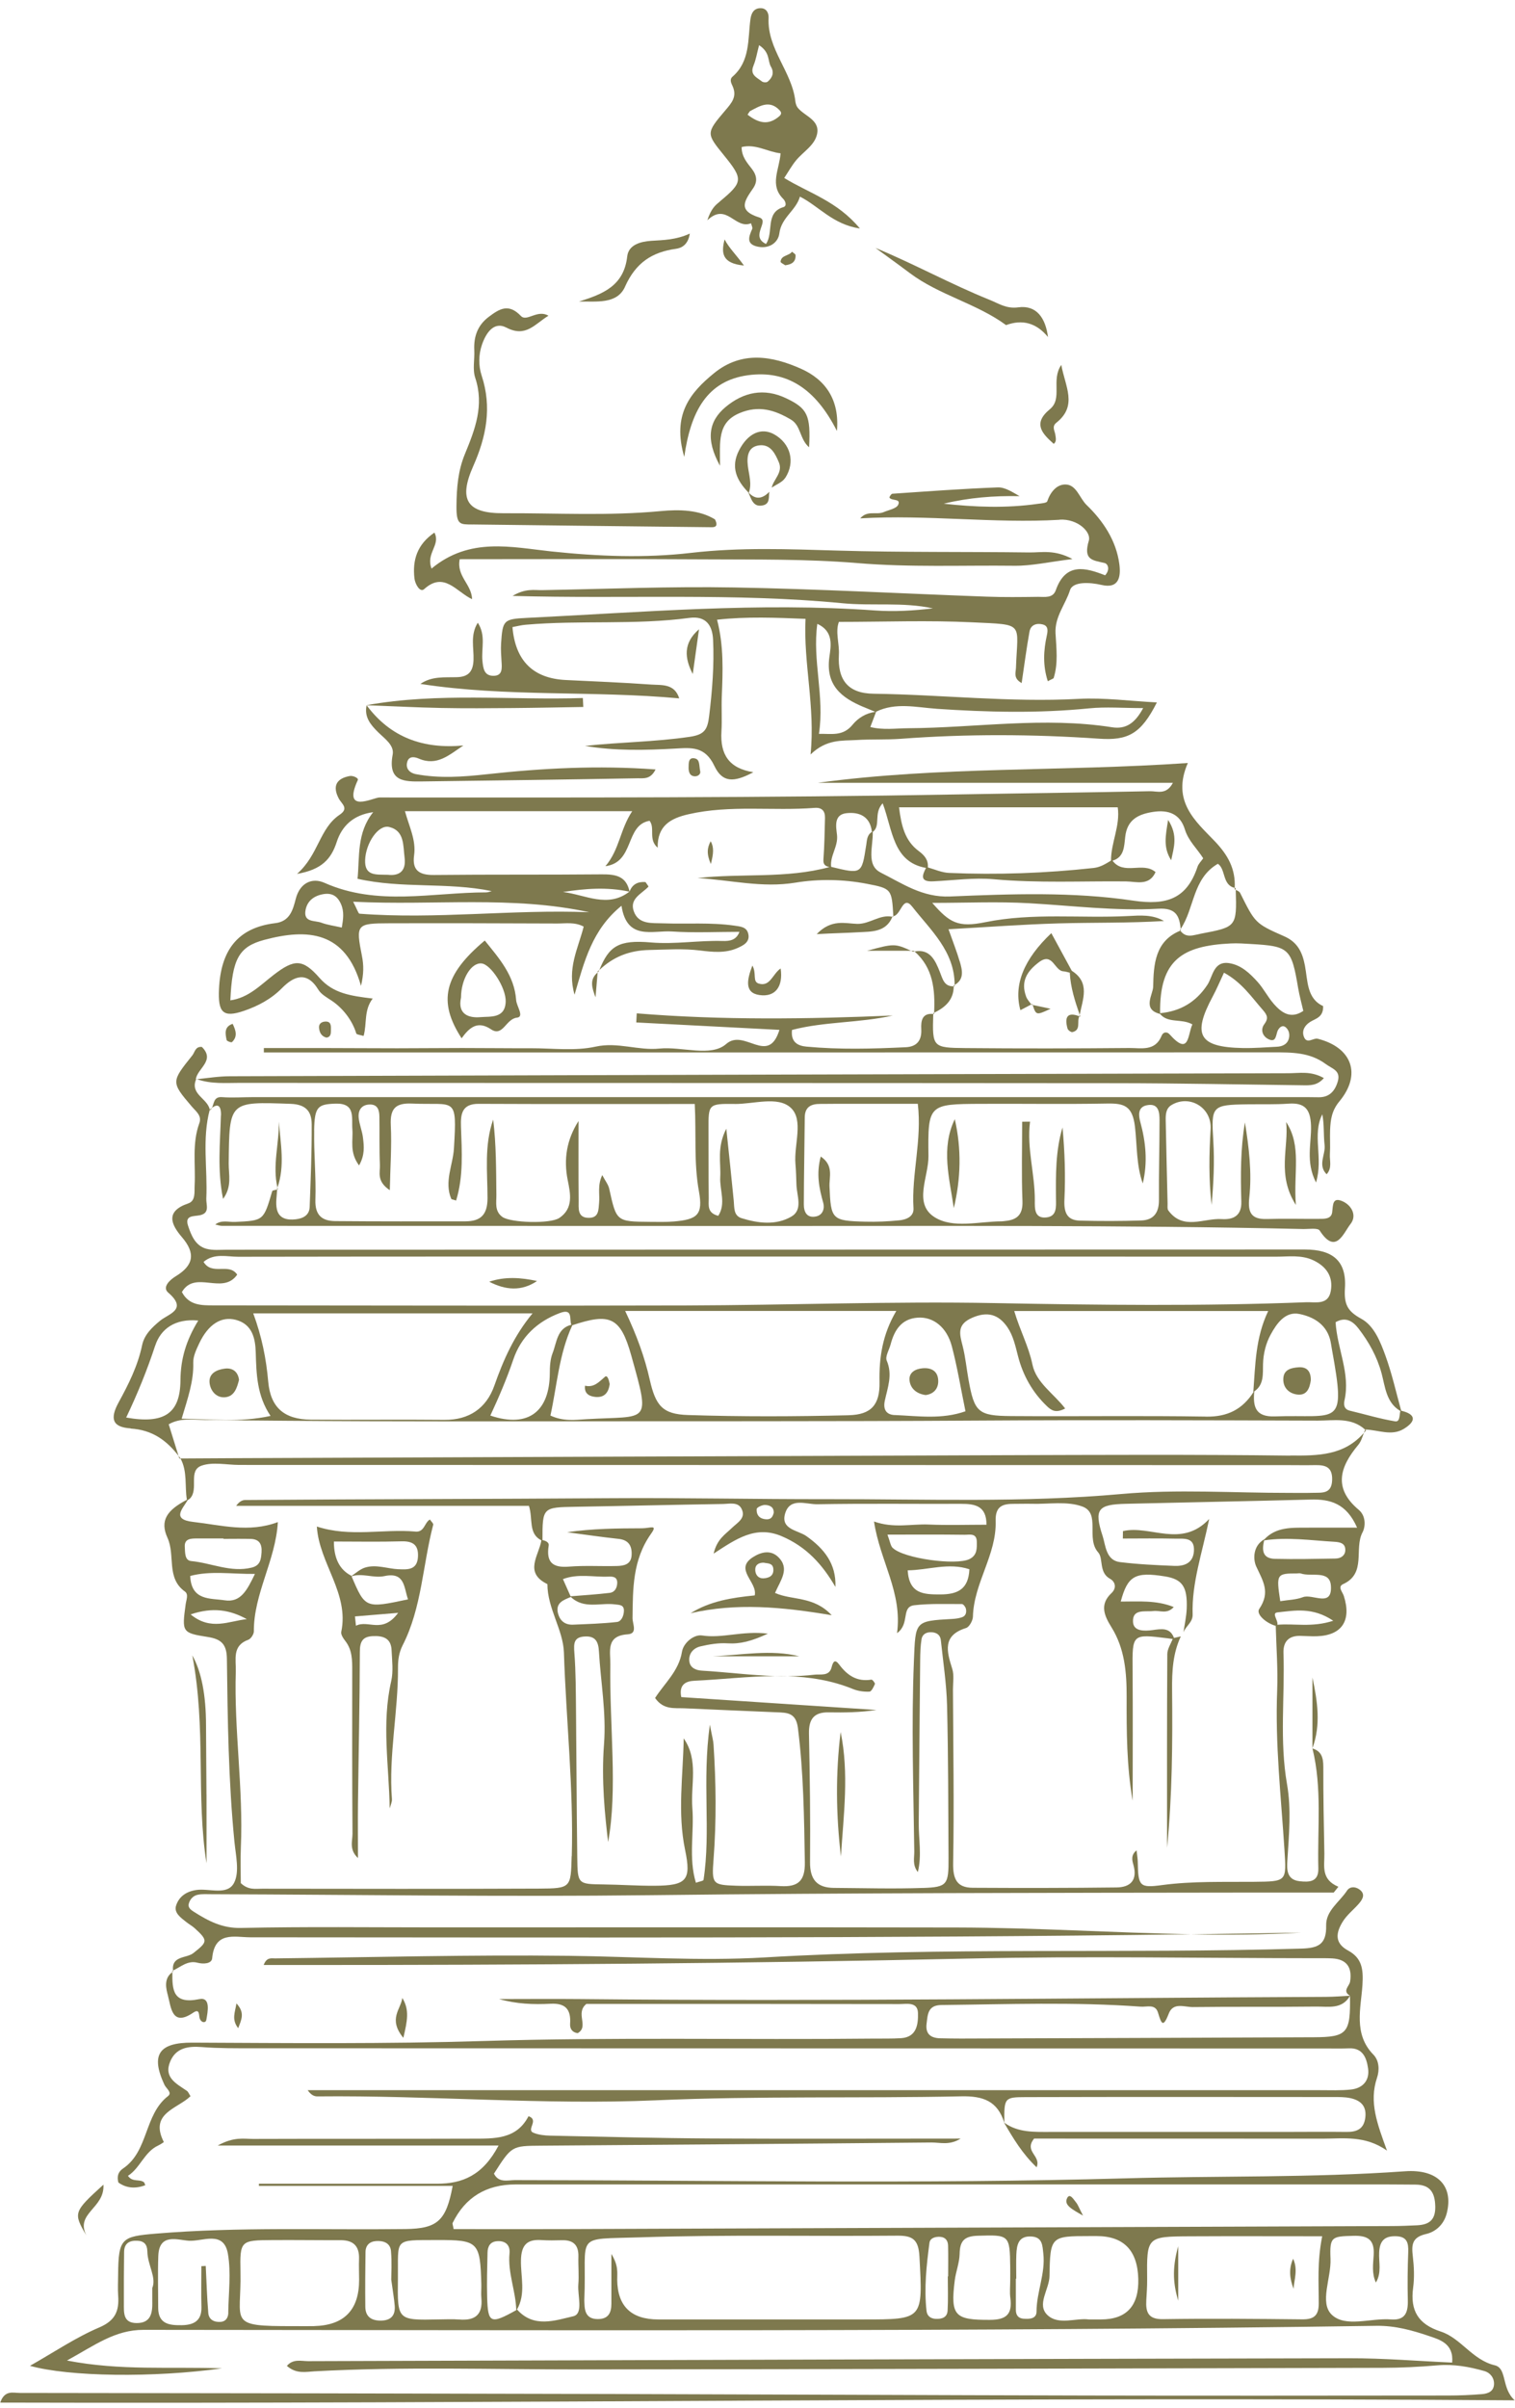 <svg fill="none" height="232" viewBox="0 0 146 232" width="146" xmlns="http://www.w3.org/2000/svg" xmlns:xlink="http://www.w3.org/1999/xlink"><clipPath id="a"><path d="m.023.793h145.951v230.732h-145.951z"/></clipPath><g clip-path="url(#a)" fill="#7e794e"><path d="m125.394 186.217c-3.537.065-7.077.115-10.625.165 3.576.065 7.124.043 10.625-.165z"/><path d="m16.681 189.973c-.004-.032-.004-.061-.007-.093-.021.01-.043.021-.064.032l.075.061z"/><path d="m83.787 163.001c.195-.011.408-.456.528-.74.035-.082-.245-.438-.34-.42-1.365.223-2.311-.388-3.094-1.443-.422-.568-.599-.302-.741.255-.227.897-1.081.642-1.641.711-.868.104-1.733.143-2.601.147 2.119.072 4.228.391 6.309 1.239.489.197 1.056.273 1.581.248z"/><path d="m124.331 140.256c-9.221-.115-18.45-.068-27.672-.04-24.709.083-49.415.191-74.124.288-1.715.007-3.427.018-5.142.028.684 1.25.397 2.658.617 3.979-1.914.998-2.63 2-1.868 3.67.769 1.684-.145 3.871 1.676 5.171.379.273.128.808.071 1.25-.358 2.65-.358 2.74 2.127 3.128 1.34.208 1.832.725 1.85 2.118.071 5.882.149 11.764.727 17.625.131 1.321.5 2.887-.028 3.932-.641 1.275-2.399.521-3.657.707-.996.148-1.673.665-1.942 1.509-.22.696.471 1.17.992 1.583.259.205.556.367.801.586 1.325 1.203 1.237 1.325-.128 2.402-.659.521-2.116.233-1.956 1.681.751-.356 1.414-.999 2.353-.755.571.148 1.368.108 1.418-.427.241-2.632 2.144-2.025 3.675-2.022 30.33.011 60.657.115 90.653-.294-7.425-.133-14.984-.636-22.551-.65-16.728-.032-33.459-.011-50.187-.011-6.273 0-12.55-.079-18.819.054-1.797.04-3.14-.671-4.526-1.551-.287-.183-.585-.395-.507-.751.099-.441.422-.801.865-.894.422-.09.872-.054 1.308-.054 14.073.043 28.15.259 42.22.094 19.368-.227 38.737-.227 58.105-.252h7.846c.153-.187.302-.373.451-.56-1.709-.715-1.329-2.018-1.351-3.192-.053-2.787-.11-5.574-.102-8.36 0-.862-.16-1.508-1.046-1.774.943 3.813.468 7.699.567 11.556.036 1.321-.879 1.339-1.811 1.235-1.244-.14-1.23-1.12-1.173-2.004.152-2.449.39-4.912-.032-7.333-.737-4.212-.205-8.438-.344-12.654-.035-1.081.496-1.663 1.592-1.649.549.008 1.098.058 1.648.036 2.388-.086 3.335-1.511 2.576-3.882-.124-.391-.627-.883-.071-1.138 2.283-1.038 1.032-3.408 1.875-4.995.291-.549.337-1.576-.365-2.165-2.481-2.076-1.825-4.134-.053-6.252.266-.316.397-.751.546-1.164-1.896 2.184-4.409 2.212-7.106 2.18zm-106.523 8.801c-.053-.772.535-.815 1.102-.818h2.623v.039c.872 0 1.747-.018 2.619.004.812.021 1.109.474 1.053 1.289-.05.704-.128 1.278-.961 1.479-2.017.489-3.87-.449-5.812-.632-.656-.061-.588-.854-.624-1.368zm6.762 2.593c-.765 1.591-1.379 2.79-2.931 2.546-1.354-.212-3.204.068-3.31-2.345 1.96-.521 3.923-.176 6.241-.197zm-6.199 3.907c2.127-.725 3.799-.438 5.415.456-1.705.172-3.462 1.156-5.415-.456zm36.72 23.291c-.082 3.045-.053 3.114-3.168 3.128-8.892.039-17.78.021-26.673.011-.638 0-1.329.147-2.045-.539 0-1.041-.046-2.244.007-3.444.248-5.666-.666-11.301-.489-16.964.035-1.149-.369-2.474 1.205-3.041.248-.09.535-.528.535-.804-.018-3.642 2.095-6.816 2.314-10.533-2.8 1.052-5.479.287-8.162-.018-2.109-.24-1.024-1.249-.528-2.101.074-.046.152-.089.213-.147.893-.901-.223-2.718 1.148-3.181 1.088-.367 2.392-.065 3.601-.061 33.669.007 67.334.01 101.002.018.879 0 1.762.017 2.641 0 .978-.018 1.722.125 1.687 1.422-.039 1.382-.979 1.224-1.836 1.246-.769.021-1.542.007-2.311.007-5.39.007-10.816-.374-16.164.108-9.456.851-18.904.481-28.349.495-6.922.011-13.857-.14-20.775-.093-11.77.082-23.54.086-35.309.176-.298 0-.592.165-.875.563h28.214c.408 1.279-.085 2.672 1.198 3.326-.237 1.465-1.715 3.102.581 4.216 0 2.341 1.517 4.388 1.591 6.585.216 6.54.936 13.064.758 19.618zm19.475-33.084c-.096.356-.234.625-.641.629-.659 0-1.046-.352-1.003-.991.011-.158.521-.399.797-.392.425.011.872.176.843.758zm-20.789 9.707c-.266-1.045.528-1.3 1.237-1.595 1.251 1.203 2.835.528 4.267.715.429.058.879.025.844.664-.025.482-.262.984-.666 1.031-1.403.158-2.821.198-4.235.259-.748.032-1.258-.349-1.442-1.074zm1.208-1.663c-.213-.474-.425-.959-.734-1.652 1.453-.553 2.938-.183 4.366-.24.386-.015.89-.022.865.628-.021.489-.259.88-.716.937-1.255.151-2.52.227-3.781.331zm33.966 28.103c-2.857.101-5.72.015-8.584-.003-1.627-.011-2.321-.797-2.304-2.5.039-4.122-.018-8.248-.103-12.367-.028-1.408.496-2.072 1.9-2.047 1.524.025 3.048.007 4.6-.23-6.273-.413-12.542-.826-18.805-1.239-.255-1.235.478-1.54 1.262-1.576 2.594-.119 5.203-.435 7.793-.449-2.357-.079-4.71-.384-7.063-.524-.564-.032-1.141-.259-1.216-.902-.089-.757.411-1.285 1.081-1.439.847-.198 1.74-.345 2.598-.291 1.223.075 2.304-.201 3.891-.934-2.488-.298-4.388.481-6.34.176-.797-.122-1.8.715-1.939 1.569-.305 1.878-1.708 3.06-2.591 4.457.815 1.163 1.861.948 2.832.991 2.959.129 5.922.265 8.885.384 1.021.039 1.857.036 2.045 1.501.549 4.313.599 8.636.67 12.971.028 1.799-.677 2.373-2.332 2.276-1.425-.086-2.864.015-4.292-.036-2.279-.079-2.36-.143-2.172-2.578.28-3.677.237-7.351-.004-11.024-.025-.392-.138-.776-.354-1.914-.766 5.476.113 10.248-.61 14.953-.014.104-.383.15-.734.276-.73-2.395-.152-4.833-.344-7.214-.177-2.234.631-4.593-.833-6.697-.057 3.591-.613 7.164.135 10.747.61 2.931.156 3.437-2.963 3.455-1.637.007-3.278-.108-4.916-.129-2.449-.033-2.481-.018-2.513-2.604-.06-4.679-.074-9.358-.12-14.037-.021-1.892-.014-3.792-.159-5.681-.067-.905-.064-1.515 1.017-1.569 1.021-.054 1.297.51 1.35 1.433.174 2.984.723 5.943.489 8.959-.266 3.451.092 6.891.397 9.412.932-5.081.128-11.103.213-17.111.018-1.267-.447-2.761 1.669-2.901.989-.065.468-.974.471-1.566.032-2.83 0-5.609 1.79-8.134.656-.926-.067-.52-.868-.517-2.392.007-4.792.025-7.23.381 1.652.215 3.3.463 4.955.639.989.104 1.315.686 1.262 1.58s-.744 1.016-1.411 1.034c-1.538.043-3.09-.064-4.622.061-1.595.133-2.219-.431-1.953-2.054.043-.265-.28-.449-.602-.499-.007-3.167.028-3.16 3.19-3.214 4.731-.079 9.459-.194 14.19-.269.631-.011 1.457-.226 1.8.452.464.916-.393 1.333-.939 1.868-.613.599-1.428 1.063-1.747 2.463 2.162-1.415 4.051-2.747 6.556-1.68 2.367 1.005 3.916 2.707 5.181 4.89.085-2.237-1.085-3.687-2.803-4.901-.808-.571-2.481-.629-2.052-2.148.457-1.619 2.031-.901 3.105-.919 4.621-.083 9.246-.021 13.868-.039 1.336-.004 2.445.197 2.438 2.011-1.864 0-3.721.061-5.571-.018-1.683-.072-3.353.387-5.266-.291.571 3.82 2.747 6.819 2.219 10.758 1.272-.912.358-2.539 1.659-2.689 1.517-.176 3.062-.112 4.597-.115.131 0 .34.273.379.449.078.326.007.682-.354.815-.294.107-.62.151-.936.169-3.665.204-3.562.208-3.718 4.029-.252 6.129-.046 12.256.035 18.382.007.628-.195 1.307.344 1.979.393-1.627.071-3.182.085-4.723.046-5.235.085-10.471.138-15.71.007-.668.025-1.343.131-2 .078-.492.478-.701.968-.675.485.025.84.254.893.768.22 2.094.546 4.183.599 6.284.12 4.902.113 9.811.142 14.716.014 2.55-.12 2.794-2.46 2.873zm-2.927-32.764c-.205-.205-.241-.585-.5-1.278 2.669 0 5.05-.018 7.436.014.464.007 1.162-.194 1.173.661.011.646.046 1.303-.695 1.677-1.269.639-6.362-.043-7.411-1.077zm7.396 2.061c-.085 1.9-1.102 2.417-2.775 2.424-1.63.007-3.03-.043-3.172-2.323 1.97-.018 3.92-.772 5.947-.104zm29.682 5.347c.081-.463-.599-1.131.017-1.195 1.631-.169 3.364-.539 5.366.807-2.059.672-3.76.241-5.383.388zm1.931-4.952c.11 0 .227-.028.323.008 1.01.355 2.796-.367 2.902 1.181.149 2.155-1.761.747-2.693 1.102-.681.259-1.453.266-2.187.388-.397-2.621-.362-2.675 1.655-2.675zm3.7-1.429c-1.956.032-3.913.076-5.865.029-1.237-.029-1.255-.866-1.046-1.778 2.251-.341 4.49 0 6.73.13.564.032 1.138.125 1.092.861-.032.485-.45.747-.911.755zm2.052-2.977c-1.719 0-3.282-.007-4.841 0-1.471.007-2.974-.079-4.101 1.131v-.01c-1.095.614-1.105 1.914-.776 2.628.649 1.401 1.379 2.471.287 4.08-.343.509.67 1.382 1.588 1.633.057 2.087.22 4.177.138 6.256-.202 5.128.376 10.209.702 15.305.198 3.074.252 3.07-2.927 3.102-2.96.029-5.923-.079-8.875.316-2.165.291-2.293.115-2.335-2.262-.007-.323-.068-.643-.114-1.084-.567.445-.425.973-.308 1.382.422 1.49-.28 2.173-1.613 2.191-4.617.057-9.239.057-13.86.032-1.52-.007-1.925-.815-1.896-2.388.103-5.573.007-11.147-.018-16.72 0-.668.124-1.386-.071-1.996-.535-1.688-.957-3.214 1.333-3.925.312-.097.652-.711.663-1.096.082-3.239 2.289-5.961 2.19-9.207-.046-1.461.698-1.673 1.808-1.662.549.007 1.102-.022 1.651-.004 1.645.047 3.43-.28 4.897.262 1.79.664.312 3.063 1.528 4.424.517.578.032 1.936 1.145 2.543.489.265.666.879.131 1.379-1.177 1.102-.677 2.197 0 3.285 1.29 2.069 1.471 4.381 1.463 6.737-.007 3.325 0 6.654.582 9.979 0-4.197.024-8.395-.007-12.593-.029-3.483-.061-3.483 3.381-3.056.163.021.322.043.485.068-.198.481-.517.966-.521 1.451-.039 6.219-.025 12.443-.025 18.662.504-5.074.536-10.148.486-15.218-.018-1.782.074-3.512.84-5.146l-.656.147c-.383-1.027-1.198-.873-2.084-.754-.737.097-1.828.147-1.867-.801-.057-1.282 1.173-.941 1.974-1.038.62-.075 1.311.334 1.952-.384-1.687-.682-3.402-.524-5.107-.528.663-2.485 1.39-2.887 4.26-2.424 1.666.27 2.176.981 2.098 3.092-.028.772-.205 1.537-.315 2.305.216-.617.911-.966.886-1.73-.099-3.002.897-5.832 1.595-9.201-2.69 2.866-5.671.554-8.311 1.171l-.011.715c1.677 0 3.357-.029 5.029.011.826.021 1.928-.191 1.819 1.231-.089 1.149-.954 1.433-1.893 1.394-1.751-.072-3.509-.151-5.245-.367-1.35-.169-1.375-1.648-1.652-2.492-.864-2.628-.453-3.059 2.244-3.124 5.936-.144 11.872-.251 17.805-.409 1.871-.051 3.438.366 4.466 2.704z"/><path d="m75.898 161.511c-.393-.014-.787-.022-1.18-.018.393.014.787.021 1.18.018z"/><path d="m126.468 168.477s.007 0 .01.004v-.007h-.01z"/><path d="m144.047 227.908c-2.173-.524-3.257-2.618-5.199-3.25-2.166-.703-2.963-2.003-2.665-4.226.131-.984.088-2.015-.029-3.006-.131-1.117-.099-1.853 1.28-2.169.886-.204 1.708-.872 1.995-2.021.641-2.579-.851-4.249-4.033-4.022-8.995.642-18.015.427-27.013.682-19.574.553-39.172.183-58.757.169-.702 0-1.567.294-2.024-.622 1.715-2.686 1.715-2.675 4.536-2.696 12.542-.094 25.085-.184 37.627-.306.833-.007 1.73.302 2.81-.377-8.219 0-16.14.033-24.057-.01-5.171-.029-10.338-.166-15.509-.273-.535-.011-1.099-.076-1.588-.27-.758-.301.578-1.228-.489-1.605-1.166 2.27-3.342 2.158-5.429 2.166-7.042.025-14.084 0-21.13.025-.882 0-1.825-.23-3.392.635h27.066c-1.52 2.88-3.484 3.685-5.929 3.681-5.724-.007-11.444 0-17.168 0v.208h18.674c-.627 3.365-1.46 4.119-4.551 4.159-8.013.1-16.033-.227-24.043.441-3.317.277-3.619.431-3.647 3.972-.004.668-.043 1.339.004 2.007.106 1.473-.273 2.403-1.825 3.063-2.275.97-4.363 2.388-6.673 3.696 3.746 1.055 11.926 1.163 18.507.244-5.064-.18-9.771.248-14.942-.754 2.672-1.465 4.618-2.956 7.368-2.956 39.612.022 79.224.198 118.832-.388 1.79-.025 3.449.435 5.065.984.999.342 2.395.711 2.225 2.557-3.335-.147-6.613-.424-9.891-.416-33.453.064-66.905.172-100.357.28-.659 0-1.45-.252-2.048.456.907.804 1.832.567 2.655.524 8.573-.467 17.146-.176 25.719-.183 25.748-.025 51.492-.09 77.239-.155 1.758-.003 3.516-.089 5.267-.24 1.563-.133 3.065.136 4.54.557.514.147.935.628.911 1.26-.029.7-.582.908-1.135.955-1.095.09-2.193.137-3.292.137-11.554.01-23.111.025-34.664 0-15.293-.033-30.589-.108-45.882-.148-19.035-.05-38.074-.082-57.109-.1-.624 0-1.446-.309-1.875.93 48.568.133 97.033-.571 145.952-.219-1.311-1.171-.713-3.088-1.928-3.379zm-129.369-6.094c.018 1.081-.149 2.033-1.52 2.026-1.308-.011-1.216-1.006-1.219-1.886-.011-1.655.004-3.307.021-4.962.007-.855.532-1.121 1.279-1.085.638.029.95.349.961 1.031.021 1.307.9 2.514.475 3.523 0 .693-.004 1.023 0 1.353zm28.941-7.62c1.217-2.48 3.246-3.718 6.089-3.713h83.746c.988 0 1.977.015 2.966.018 1.393.011 1.868.751 1.896 2.119.025 1.35-.656 1.752-1.783 1.803-.769.035-1.534.068-2.303.071-26.595.101-53.189.198-79.784.291-3.594.015-7.187 0-10.731 0-.064-.38-.135-.513-.096-.596zm-21.615 8.629c-.007.464-.206.862-.751.902-.62.043-1.127-.212-1.18-.855-.128-1.508-.167-3.023-.245-4.535-.142.007-.28.014-.422.021 0 1.318-.028 2.636.007 3.954.035 1.357-.801 1.716-1.893 1.734-1.141.015-2.272-.071-2.275-1.677 0-1.666-.05-3.332.011-4.998.082-2.23 1.853-1.53 2.952-1.462 1.318.083 3.363-1.034 3.757 1.268.312 1.831.06 3.763.032 5.652zm8.265 1.311c-.656.015-1.315 0-1.974 0-6.464.025-5.015-.323-5.121-5.221-.064-3.035.018-3.049 3.08-3.07 2.19-.015 4.384.018 6.574.01 1.216 0 1.815.561 1.772 1.817-.025.665.007 1.333.007 1.997.007 2.906-1.44 4.394-4.341 4.464zm6.443-.531c-.897.01-1.492-.356-1.506-1.318-.025-1.763-.004-3.53.018-5.293.007-.65.397-1.006 1.01-1.052.705-.051 1.375.165 1.446.962.096 1.092.025 2.201.025 2.751.163 1.21.28 1.86.333 2.517.074.948-.376 1.422-1.325 1.433zm7.535-.104c-.652-.058-1.311-.011-1.97-.011-3.994.086-3.98.086-3.93-3.922.05-3.91-.493-3.713 3.757-3.727 3.994-.014 4.171.172 4.281 4.27.011.441-.039.89.004 1.328.152 1.627-.641 2.187-2.144 2.058zm2.701-2.162c-.039-1.429.004-2.862.035-4.291.014-.6.262-1.053.932-1.096.815-.054 1.262.388 1.187 1.171-.181 1.882.606 3.63.649 5.473-2.484 1.389-2.736 1.271-2.803-1.257zm8.286 1.849c-1.726.399-3.799 1.156-5.394-.643-.014.008-.025.015-.035.022.9-1.53.361-3.207.4-4.798.035-1.461.595-2.014 1.97-1.924.659.043 1.322.032 1.981.014 1.091-.029 1.62.463 1.584 1.594-.025.891.067 1.789-.007 2.676-.089 1.07.521 2.826-.496 3.059zm27.97.305c-6.588 0-13.177 0-19.762 0-2.606 0-3.927-1.268-3.962-3.806-.011-.654.156-1.339-.56-2.503v4.776c0 .883-.28 1.497-1.308 1.497-1.046 0-1.272-.649-1.29-1.515 0-.111-.018-.223-.011-.334.276-6.471-1.17-5.814 5.433-6.029 8.226-.269 16.466-.086 24.698-.158 1.471-.015 2.077.327 2.165 2.014.323 6.062.401 6.058-5.401 6.058zm8.173-4.147h-.039c0 1.099.043 2.197-.018 3.289-.035.675-.564.833-1.159.801-.496-.029-.819-.291-.872-.769-.244-2.197-.004-4.381.283-6.557.06-.459.556-.607 1.024-.578.521.032.758.37.769.848.025.987.007 1.975.007 2.966zm4.012 4.187c-3.356.011-3.806-.374-3.385-3.767.106-.869.457-1.724.475-2.589.025-1.25.447-1.709 1.74-1.749 3.03-.093 3.098-.104 3.136 2.995.007.442 0 .887 0 1.329 0 .553-.06 1.116.011 1.662.209 1.569-.369 2.115-1.978 2.119zm3.257-.108c-.517-.039-.751-.348-.748-.862 0-.998 0-1.996 0-2.995h.039c0-.775-.025-1.554.007-2.33.039-.937.202-1.81 1.45-1.738 1.081.061 1.063.869 1.152 1.659.212 1.914-.653 3.688-.656 5.577 0 .704-.684.729-1.244.686zm7.446.068c-.33 0-.659 0-1.17 0-1.215-.168-2.895.582-3.965-.409-1.095-1.016.166-2.481.184-3.778.06-3.842.145-3.842 3.884-3.846h.659c2.599 0 3.937 1.372 4.012 4.116.071 2.609-1.13 3.915-3.604 3.917zm20.995-1.529c0 1.16-.482 1.529-1.577 1.519-4.48-.047-8.963-.087-13.446-.018-1.418.021-1.662-.679-1.595-1.828.039-.664.088-1.329.081-1.993-.042-4.123-.046-4.141 4.151-4.162 4.143-.022 8.289-.004 12.719-.004-.496 2.5-.329 4.503-.333 6.493zm8.623-4.949c-.061 1.548-.075 3.103-.039 4.651.028 1.185-.273 1.932-1.634 1.824-1.939-.151-4.373.811-5.695-.453-1.212-1.16-.043-3.54-.121-5.393-.092-2.144.124-2.151 2.204-2.209 1.354-.036 2.049.334 1.957 1.846-.05.862-.202 1.77.212 2.654.575-.945.266-1.957.316-2.916.057-1.117.535-1.58 1.63-1.544 1.063.032 1.205.643 1.17 1.54z"/><path d="m20.42 106.745c-.064.05-.128.104-.202.172 0-.007.011.072.011.072.085-.061.145-.147.191-.244z"/><path d="m21.288 107.477c-.067 2.622-.361 5.247.209 8.044.882-1.192.532-2.338.542-3.408.057-6.025.035-5.961 5.975-5.752 1.488.053 2.02.754 2.024 1.975.014 2.653-.096 5.303-.195 7.957-.028.808-.645 1.113-1.336 1.192-.804.094-1.62-.043-1.825-.973-.135-.599-.004-1.257.025-1.892-.191.046-.454.068-.478.165-.826 2.837-.822 2.826-3.576 2.955-.631.029-1.311-.222-1.907.248.23.047.443.133.656.133 17.259.007 34.519 0 51.775.011 17.469.011 34.941-.104 52.41.291.546.01 1.411-.133 1.591.147 1.553 2.406 2.293.226 2.967-.625.641-.808.127-1.803-.769-2.198-.986-.431-.904.363-.996 1.07-.089.676-.805.625-1.343.629-1.652.011-3.304-.036-4.952.014-1.484.043-1.853-.607-1.694-2.054.266-2.42-.028-4.844-.418-7.25-.429 2.532-.422 5.081-.347 7.627.042 1.401-.815 1.753-1.896 1.684-1.737-.107-3.711 1.121-5.143-.836-.109-.151-.06-.431-.067-.654-.064-2.672-.127-5.347-.181-8.019-.01-.56.015-1.152.553-1.479 1.733-1.045 3.899.226 3.775 2.32-.149 2.442-.188 4.866.095 7.304.185-2.054.291-4.119.163-6.166-.209-3.368-.159-3.483 3.31-3.53 1.319-.018 2.644.029 3.959-.064 1.57-.108 2.098.567 2.148 2.133.053 1.684-.542 3.451.482 5.465.719-2.402-.397-4.582.606-6.571.195.991.106 1.985.22 2.962.106.927-.688 1.925.195 2.815.552-.599.276-1.303.315-1.942.05-.776-.011-1.562.021-2.342.043-.987.163-1.856.893-2.736 2.162-2.603 1.223-5.203-2.094-6.04-.418-.104-1.056.582-1.336-.219-.199-.567.092-1.07.616-1.401.525-.33 1.287-.438 1.248-1.526-1.581-.722-1.474-2.424-1.754-3.903-.245-1.296-.72-2.259-1.992-2.819-2.825-1.242-2.804-1.286-4.257-4.187-.067-.133-.255-.205-.418-.291.114 3.577.06 3.577-3.367 4.227-.719.137-1.424.46-1.97-.294-2.449.991-2.58 3.286-2.619 5.394-.014.761-1.095 2.201.659 2.629.79.945 2.059.409 3.119 1.009-.468 1.009-.28 3.107-2.194.962-.255-.287-.62-.241-.769.129-.624 1.537-1.985 1.174-3.115 1.185-5.26.047-10.519.054-15.775.007-3.193-.028-3.214-.089-3.119-3.285-1.063-.108-1.198.639-1.155 1.458.06 1.109-.443 1.695-1.499 1.745-3.19.151-6.379.24-9.562-.058-.776-.071-1.535-.38-1.396-1.608 3.151-.822 6.486-.661 9.711-1.39-8.233.348-16.451.463-24.674-.208l-.046.876c4.558.237 9.112.474 13.797.715-1.081 3.502-3.37-.187-5.132 1.361-1.474 1.293-4.253.223-6.433.442-2.059.208-4.015-.657-6.152-.187-2.002.442-4.161.148-6.252.155-2.201.007-4.402-.022-6.603-.022-2.091 0-4.182.025-6.273.025-2.201 0-4.402-.018-6.603-.021-2.08-.004-4.157 0-6.238 0v.424h3.19 36.982c19.042 0 38.081 0 57.123-.008 1.765 0 3.491-.021 5.04 1.124.624.46 1.46.625 1.163 1.663-.27.93-.809 1.562-1.872 1.537-.769-.018-1.541-.011-2.31-.011-33.46 0-66.919 0-100.375 0-.989 0-1.985.076-2.97 0-.815-.061-.762.603-.971 1.034.698-.538.889.015.872.733zm102.859-7.239c-.184.427-.631.6-1.084.621-1.099.054-2.198.147-3.296.126-4.228-.083-4.895-1.25-2.899-4.967.365-.679.666-1.393 1.088-2.295 1.743.959 2.665 2.366 3.753 3.605.425.485.546.804.131 1.361-.408.546-.142 1.156.361 1.419.837.438.734-.449.961-.859.177-.32.475-.503.758-.251.355.316.408.819.231 1.235zm-1.4-3.519c-.577-.657-.981-1.476-1.566-2.122-.737-.812-1.556-1.598-2.69-1.785-1.552-.259-1.599 1.264-2.137 2.083-1.117 1.688-2.619 2.546-4.554 2.733-.075-5.164 2.176-6.5 6.808-6.722.652-.032 1.308.014 1.96.054 3.668.208 3.891.427 4.532 4.234.125.736.327 1.462.5 2.212-1.219.822-2.098.172-2.853-.682zm-28.239 9.642c4.061-.022 8.12.046 12.178-.029 1.637-.029 2.452.208 2.69 2.237.212 1.817.127 3.717.751 5.462.492-2.054.29-3.993-.238-5.929-.163-.589-.272-1.429.628-1.605 1.148-.23 1.226.671 1.226 1.461 0 2.557-.078 5.118-.057 7.674.011 1.236-.531 1.929-1.701 1.968-1.97.065-3.948.065-5.918.015-1.262-.033-1.546-.808-1.489-2.029.11-2.313.032-4.633-.184-6.952-.677 2.269-.649 4.571-.631 6.873.007.783.106 1.702-.943 1.802-1.152.112-1.099-.894-1.095-1.63.018-2.553-.79-5.02-.461-7.602-.252 0-.503.004-.758.007 0 2.55-.071 5.107.028 7.653.05 1.321-.535 1.806-1.68 1.914-.11.01-.22.032-.326.032-2.19.007-4.689.729-6.475-.409-2.059-1.311-.553-3.89-.578-5.883-.067-4.987.032-5.005 5.036-5.03zm-16.955 1.314c.011-1.042.627-1.311 1.506-1.307.549.003 1.099-.011 1.652-.011h7.737c.415 3.519-.617 6.773-.415 10.062.05.811-.702 1.102-1.371 1.167-1.092.108-2.197.158-3.292.129-3.211-.082-3.3-.219-3.431-3.379-.039-.93.429-2.036-.844-2.898-.45 1.681-.152 3.063.241 4.464.145.513-.018 1.17-.698 1.31-.893.18-1.177-.445-1.173-1.174.007-2.786.064-5.573.089-8.36zm-6.769-1.3c1.846.021 4.171-.787 5.419.363 1.276 1.177.291 3.565.454 5.415.057.664.074 1.332.096 2 .032 1.07.652 2.413-.493 3.074-1.481.858-3.193.65-4.799.151-.78-.245-.688-1.02-.751-1.681-.209-2.169-.443-4.338-.716-6.941-.932 1.81-.507 3.271-.585 4.675-.067 1.232.578 2.532-.191 3.72-1.099-.28-.911-1.041-.918-1.651-.028-2.227-.007-4.453-.021-6.683-.011-2.417-.018-2.474 2.499-2.446zm-40.512 2.564c.039-2.313.361-2.532 2.02-2.596 2.006-.076 1.573 1.339 1.666 2.495.082 1.049-.301 2.191.645 3.458.578-1.027.471-1.86.379-2.657-.074-.65-.351-1.282-.415-1.932-.074-.768.305-1.293 1.127-1.282.719.011.858.575.868 1.149.025 1.559-.018 3.121.05 4.679.028.715-.34 1.57.953 2.428.046-2.27.195-4.266.096-6.248-.082-1.609.447-2.169 2.041-2.098 4.175.187 4.352-.818 4.044 4.32-.096 1.609-.957 3.211-.259 4.859.025.057.174.065.468.165.719-2.352.553-4.74.468-7.121-.043-1.21.092-2.205 1.698-2.197 6.911.032 13.822.014 20.832.014.152 2.937-.096 5.677.401 8.406.411 2.263-.131 2.722-2.41 2.916-.766.065-1.538.04-2.307.036-3.243-.025-3.232-.032-3.927-3.189-.089-.405-.383-.765-.67-1.314-.482.988-.227 1.842-.305 2.654-.064.664-.007 1.433-.936 1.461-1.191.033-1.028-.93-1.035-1.669-.025-2.554-.011-5.107-.011-7.66-1.145 1.795-1.45 3.681-1.042 5.702.255 1.272.578 2.708-.808 3.638-.882.593-4.696.467-5.483-.093-.78-.557-.574-1.386-.585-2.13-.028-2.42-.011-4.837-.308-7.254-.879 2.5-.546 5.053-.546 7.57 0 1.613-.673 2.23-2.127 2.234-4.178.003-8.357.014-12.532-.022-1.265-.01-1.978-.542-1.928-2.047.074-2.219-.156-4.449-.117-6.672z"/><path d="m91.992 95.034c0-.043 0-.086 0-.129-.025.014-.05.032-.078.047l.025.025-.025-.025v.086h.082z"/><path d="m86.085 88.356c0-.029 0-.054-.004-.08-.018 0-.036.007-.058.007z"/><path d="m113.788 89.648c-.003-.047-.007-.093-.014-.14-.025.036-.043.072-.067.108.014.018.024.036.039.054.014-.007.028-.014.042-.018z"/><path d="m119.029 85.633-.046.05c.032.018.064.036.099.054 0-.054 0-.104-.003-.162-.032-.004-.061-.014-.093-.021v.129s.022-.025.047-.05z"/><path d="m57.667 93.645c.025-.065.05-.122.074-.183-.046.043-.092.083-.138.126l.064.054z"/><path d="m92.488 92.65c-.273-.944-.641-1.86-1.081-3.113 3.693-.201 7.155-.467 10.625-.564 3.378-.093 6.755-.021 10.14-.23-1.109-.646-2.304-.535-3.445-.478-4.586.237-9.193-.338-13.776.593-2.633.535-3.434.058-5.111-1.86 3.324 0 6.337-.137 9.328.032 4.153.233 8.303.765 12.464.531 1.694-.097 2.027.686 2.148 1.946 1.343-1.989 1.13-4.859 3.587-6.277.769.513.407 2.05 1.623 2.323.081-1.824-.624-3.139-1.957-4.532-1.779-1.86-4.171-3.81-2.562-7.502-12.121.837-23.919.312-35.657 1.91h34.218c-.638 1.203-1.506.794-2.197.808-6.156.129-12.316.198-18.472.309-18.592.334-37.195.302-55.791.294-.61 0-3.622 1.645-2.087-1.684.082-.18-.45-.442-.787-.381-1.286.237-1.673.977-1.056 2.158.28.535 1.024.944.085 1.576-1.956 1.314-2.017 3.864-4.104 5.695 2.378-.409 3.292-1.426 3.828-3.081.496-1.53 1.595-2.607 3.512-2.866-1.598 1.997-1.297 4.288-1.506 6.417 4.285.973 8.63.305 12.929 1.189-.223.054-.372.122-.517.122-5.213 0-10.483 1.357-15.597-.919-1.198-.535-2.374 0-2.771 1.544-.277 1.081-.574 2.173-1.978 2.341-3.696.445-5.249 2.697-5.419 6.349-.103 2.234.351 2.808 2.424 2.094 1.35-.467 2.594-1.12 3.65-2.187 1.12-1.135 2.378-1.691 3.502.158.269.442.808.74 1.262 1.041 1.116.736 2.024 1.943 2.392 3.175.035.115.383.136.705.237.34-1.189.007-2.474.879-3.602-2.127-.259-3.803-.488-5.121-1.986-1.634-1.86-2.431-1.831-4.434-.287-1.276.984-2.413 2.201-4.164 2.446.177-3.965.801-5.171 3.271-5.828 4.171-1.113 7.829-.855 9.317 4.431.28-1.153.269-2.0.092-2.887-.603-3.049-.528-3.135 2.644-3.142 5.394-.014 10.788 0 16.182.022.819 0 1.69-.158 2.545.298-.546 2.137-1.62 4.043-.879 6.561.943-3.232 1.69-6.27 4.522-8.568.521 3.393 2.995 2.349 4.88 2.478 2.13.144 4.281.032 6.486.032-.301.826-.968.901-1.62.883-2.307-.072-4.586.341-6.918.14-3.115-.269-4.03.352-4.965 2.661 1.34-1.275 2.881-1.892 4.806-1.935 1.641-.032 3.26-.154 4.909.05 1.184.147 2.424.277 3.572-.226.588-.259 1.286-.589 1.053-1.436-.167-.61-.744-.65-1.318-.733-2.296-.33-4.604-.137-6.904-.223-1.063-.04-2.336.126-2.796-1.16-.436-1.221.758-1.681 1.411-2.37.028-.029-.177-.284-.283-.445-.723-.058-1.265.201-1.538.919-.312-1.523-1.379-1.673-2.683-1.663-5.391.05-10.785.004-16.175.061-1.375.014-2.112-.42-1.903-1.9.206-1.447-.468-2.744-.882-4.245h21.899c-1.187 1.788-1.212 3.684-2.58 5.3 2.839-.384 1.868-3.964 4.253-4.377.564.715-.156 1.781.783 2.596-.039-2.14 1.265-2.837 2.977-3.228 4.023-.919 8.105-.294 12.149-.611.695-.054 1.014.294.999.966-.035 1.332-.053 2.672-.152 4-.043.549.241.653.578.736-4.161 1.135-8.477.582-12.706 1.059 3.154.183 6.223.973 9.434.442 2.219-.366 4.59-.33 6.865.108 2.399.46 2.417.503 2.566 3.121.758-.086.9-2.094 1.829-.905 1.761 2.252 4.079 4.288 4.079 7.534.953-.549.737-1.429.496-2.255zm-59.544-3.275c-.73-.165-1.386-.248-1.992-.474-.62-.23-1.747.007-1.503-1.232.16-.801.712-1.296 1.57-1.487.911-.201 1.478.111 1.839.923.333.747.213 1.497.082 2.266zm1.701-1.336c-.11-.007-.199-.356-.61-1.153 7.825.388 15.328-.607 22.753 1.013-7.386-.294-14.761.707-22.143.14zm26.006-2.122c-2.095 1.619-4.256.287-6.397.032 2.123-.33 4.253-.499 6.397-.032zm-23.267-1.627c-1.159-.032-2.261.14-2.197-1.436.067-1.62 1.269-3.419 2.314-3.171 1.492.355 1.34 1.792 1.488 2.948.174 1.365-.574 1.778-1.605 1.659zm70.332-6.5c.255 1.785-.656 3.411-.649 5.135-.521.312-1.017.636-1.669.707-4.635.51-9.282.675-13.939.478-.688-.029-1.361-.33-2.041-.531.06-.711-.326-1.163-.868-1.566-1.347-.995-1.69-2.449-1.91-4.223h21.073zm-24.248 3.688c-.422 2.751-.436 2.765-3.37 2.047-.128-1.074.691-1.957.564-3.078-.089-.772-.333-1.946.893-2.09 1.251-.144 2.307.298 2.47 1.806-.489.291-.475.812-.553 1.314zm1.403 2.596c-1.428-.715-.716-2.539-.765-3.914.804-.596.053-1.792.957-2.758.971 2.582.975 5.656 4.175 6.227-.369.715-.599 1.354.688 1.293 1.956-.093 3.93-.377 5.862-.201 4.246.384 8.484.165 12.726.208.993.011 2.233.47 2.846-.898-1.215-1.049-3.062.352-4.146-1.099 1.123-.334 1.116-1.354 1.222-2.295.181-1.616 1.195-2.172 2.662-2.402 1.528-.24 2.633.201 3.09 1.688.344 1.11 1.17 1.835 1.765 2.779-.191.277-.45.521-.549.819-1.038 3.11-3.009 3.731-6.184 3.261-5.837-.869-11.784-.646-17.671-.402-2.662.111-4.6-1.264-6.677-2.302z"/><path d="m17.201 140.274c.028.086.053.172.082.258h.11s-.011-.025-.018-.036c-.057-.075-.113-.15-.174-.226z"/><path d="m20.218 106.917v.018s.004.029.007.047c0 .007-.011-.072-.007-.065z"/><path d="m12.591 137.649c2.087.129 3.448 1.131 4.611 2.625-.294-.952-.595-1.914-.943-3.035 1.116-.642 2.332-.434 3.48-.42 10.554.137 21.112.147 31.663.133 14.297-.021 28.593.018 42.89-.072 10.891-.068 21.786-.028 32.676.004 1.563.003 3.247-.352 4.59.869-.046.104-.085.212-.128.323.071-.083.142-.162.213-.248l-.081-.086c1.247.029 2.541.664 3.724-.065 1.237-.757 1.149-1.418-.255-1.748-.489-1.774-.893-3.584-1.52-5.311-.489-1.343-1.088-2.873-2.325-3.548-1.34-.733-1.673-1.394-1.574-2.959.17-2.629-1.208-3.713-3.845-3.713-34.633.01-69.269.018-103.901.021-.659 0-1.347.076-1.967-.09-1.067-.283-1.471-1.296-1.776-2.222-.344-1.045.564-.884 1.159-1.017.971-.215.571-1.005.599-1.605.135-2.851-.425-5.727.333-8.561-.202-1.088-1.935-1.483-1.311-2.937.025 0 .046-.004.071-.007-.018-.008-.035-.011-.053-.018-.007.003-.05.028-.05.028.145-1.045 1.907-1.809.581-3.113-.641-.054-.666.499-.918.815-2.027 2.535-2.066 2.568-.074 4.902.45.528 1.017.905.744 1.648-.709 1.95-.347 3.965-.447 5.95-.035.654.117 1.516-.617 1.764-2.222.754-1.666 2.018-.606 3.253 1.347 1.573 1.113 2.726-.602 3.767-.539.327-1.336 1.045-.727 1.569 1.914 1.645.053 2.036-.769 2.708-.794.65-1.528 1.354-1.74 2.359-.418 1.993-1.297 3.749-2.261 5.509-.879 1.605-.588 2.402 1.159 2.51zm4.916-.955c.585-1.954 1.169-3.599 1.116-5.387-.018-.618.298-1.278.574-1.864.868-1.838 2.13-2.643 3.541-2.266 1.581.421 1.868 1.796 1.907 3.117.064 2.098.103 4.166 1.428 6.137-3.02.654-5.685.309-8.566.266zm25.319.118c-4.288-.043-8.58.014-12.868-.021-2.552-.022-3.888-1.15-4.111-3.67-.191-2.209-.62-4.342-1.442-6.572h26.917c-1.8 2.173-2.821 4.517-3.686 6.974-.758 2.151-2.417 3.311-4.809 3.289zm4.427-.413c.822-1.767 1.584-3.548 2.208-5.386.744-2.202 2.318-3.678 4.49-4.496 1.297-.489.897.607 1.106 1.131-1.382.345-1.4 1.706-1.804 2.736-.234.596-.266 1.304-.269 1.961-.028 3.505-1.939 5.325-5.727 4.054zm9.257.348c-1.077.065-2.19.237-3.466-.351.638-2.898.822-5.922 2.109-8.701 3.64-1.218 4.646-.79 5.681 2.912 1.882 6.737 1.68 5.778-4.327 6.14zm25.29-.38c-5.167.125-10.345.147-15.512-.022-2.445-.079-3.105-.905-3.672-3.404-.489-2.165-1.237-4.237-2.368-6.625h26.127c-1.347 2.291-1.662 4.506-1.616 6.858.043 2.184-.801 3.139-2.959 3.189zm4.416-.018c-.769-.032-1.134-.506-.95-1.372.273-1.271.773-2.51.188-3.875-.17-.395.237-1.037.376-1.569.365-1.39 1.06-2.47 2.623-2.571 1.492-.097 2.789.919 3.275 2.758.528 2.004.861 4.061 1.315 6.263-2.279.808-4.568.456-6.829.362zm30.008.147c-6.259-.1-12.521-.004-18.78-.05-3.197-.022-3.544-.377-4.107-3.498-.195-1.088-.298-2.201-.571-3.268-.294-1.145-.564-2.054.907-2.7 1.499-.661 2.566-.323 3.409.901.56.815.773 1.814 1.024 2.794.478 1.853 1.393 3.491 2.796 4.826.432.41.85.683 1.747.216-1.081-1.426-2.789-2.467-3.154-4.238-.354-1.73-1.198-3.275-1.754-5.156h24.475c-1.241 2.6-1.237 5.217-1.435 7.807.014-.008.024-.018.039-.026-1.078 1.699-2.538 2.432-4.597 2.396zm14.69-8.493c1.003 1.304 1.79 2.701 2.233 4.345.344 1.286.439 2.812 1.804 3.606-.103.395-.018 1.081-.507.998-1.467-.24-2.899-.679-4.352-1.023-.589-.14-.613-.6-.521-1.013.574-2.578-.702-4.93-.861-7.512.928-.546 1.637-.137 2.204.599zm-8.066 8.475c-1.886.065-2.109-.962-1.974-2.413.953-.628.818-1.713.843-2.621.029-1.042.28-2.022.741-2.859.574-1.052 1.4-2.255 2.771-1.975 1.266.259 2.506.916 2.935 2.395.092.32.127.654.188.984 1.4 7.674.63 6.274-5.504 6.489zm-99.992-13.664c-.804-1.181-2.406.133-3.239-1.221 1.017-.872 2.247-.495 3.338-.499 16.179-.028 32.357-.018 48.539-.018 17.171 0 34.339-.003 51.51.011 1.194 0 2.413-.197 3.576.356 1.247.596 1.903 1.565 1.672 2.93-.237 1.418-1.47 1.07-2.399 1.106-10.005.388-20.01.269-30.022.082-9.888-.186-19.787.198-29.681.227-15.179.043-30.358 0-45.534-.007-1.198 0-2.403.018-3.087-1.286 1.272-2.169 3.927.338 5.33-1.677zm-7.893 6.83c.521-1.58 1.896-2.621 4.143-2.402-1.173 1.914-1.701 3.713-1.715 5.749-.025 3.221-1.566 4.241-5.231 3.598 1.092-2.291 2.024-4.585 2.8-6.948z"/><path d="m102.645 206.068c8.251 0 16.501-.007 24.752.004 2.055 0 4.157-.342 6.266 1.152-.936-2.578-1.748-4.675-.961-7.017.248-.732.22-1.648-.347-2.23-1.946-1.989-1.202-4.485-1.056-6.711.103-1.573-.068-2.611-1.389-3.325-1.376-.747-1.131-1.782-.5-2.798.4-.643 1.038-1.131 1.541-1.713.376-.434.674-.941.036-1.386-.386-.269-.904-.287-1.177.129-.719 1.096-2.041 1.929-2.009 3.351.042 1.82-.744 2.183-2.371 2.233-17.249.51-34.512-.168-51.754.852-6.245.369-12.532-.079-18.798-.155-9.452-.115-18.911.14-28.367.248-.358.003-.815-.137-1.099.635h3.338c21.555.008 43.106-.143 64.658-.621 11.214-.248 22.441-.036 33.662-.032.439 0 .879-.007 1.318.018 1.4.079 1.928.869 1.723 2.226-.068.456-.794.905-.015 1.372-.765.04-1.527.104-2.293.108-23.979.104-47.954.456-71.933.212-2.591-.025-5.181 0-7.772 0 1.662.474 3.314.538 4.958.452 1.432-.075 1.981.535 1.885 1.932-.032.474.213.84.734.901 1.12-.639-.273-1.924.833-2.815 9.938 0 20.049-.007 30.16.014.702 0 1.772-.251 1.797.869.025 1.067-.11 2.32-1.634 2.417-.879.054-1.758.033-2.64.04-12.539.133-25.078-.155-37.62.233-9.339.287-18.691.198-28.034.155-3.179-.015-4.058 1.127-2.69 4.061.17.363.783.754.344 1.092-2.307 1.784-1.861 5.296-4.32 6.966-.347.237-.656.6-.464 1.358.716.524 1.613.642 2.598.258-.035-.086-.074-.172-.11-.262-.425-.373-1.12.018-1.563-.639 1.184-.754 1.573-2.306 2.931-2.93.195-.09.532-.313.524-.327-1.418-2.794 1.322-3.193 2.573-4.417-.152-.226-.216-.424-.354-.517-.992-.683-2.251-1.272-1.605-2.819.553-1.325 1.722-1.501 3.048-1.397 1.641.129 3.296.115 4.944.115 34.547.011 69.091.014 103.636.021.659 0 1.322.015 1.981-.014 1.339-.054 1.694.948 1.832 1.943.163 1.163-.517 1.907-1.659 2.029-.981.104-1.977.061-2.966.061-31 0-62.003 0-93.003 0-1.52 0-3.041 0-4.561 0 .308.452.62.603.932.599 10.891-.115 21.778.851 32.666.374 9.792-.431 19.581-.173 29.37-.381 2.134-.047 3.512.456 4.161 2.535-.011-.007-.021-.014-.032-.021.882 1.519 1.779 3.023 3.147 4.32.471-1.124-1.251-1.501-.241-2.762h2.995zm23.972-9.768c-11.334.051-22.668.087-34.005.126-.659 0-1.322-.011-1.981-.025-.918-.018-1.467-.395-1.336-1.422.113-.887.117-1.77 1.421-1.785 6.404-.068 12.812-.309 19.212.158.617.043 1.411-.283 1.669.578.326 1.078.489 1.505 1.039.083.429-1.117 1.527-.61 2.325-.621 3.962-.051 7.924 0 11.886-.047 1.156-.014 2.478.298 3.25-1.031.061 3.591-.255 3.972-3.48 3.986zm-29.83 8.242c-.018-2.403-.011-2.471 2.091-2.474 9.866-.026 19.733-.015 29.596-.008.546 0 1.106-.01 1.638.101.939.201 1.587.693 1.467 1.831-.121 1.139-.798 1.44-1.804 1.43-2.084-.026-4.164 0-6.248 0-7.453 0-14.91 0-22.363 0-1.521 0-3.048.071-4.374-.88z"/><path d="m102.117 50.072c1.751-.101 3.059 1.196 2.814 2.018-.549 1.864.315 1.882 1.513 2.158.341.079.55.646.057 1.185-1.864-.725-3.796-1.282-4.753 1.433-.283.804-1.077.636-1.704.643-1.652.021-3.303.043-4.951-.018-8.12-.294-16.239-.743-24.362-.887-6.152-.111-12.312.147-18.468.259-.78.014-1.616-.194-2.867.557 10.962.302 21.392-.302 31.787.704 2.888.28 5.827-.133 8.722.496-1.854.219-3.718.334-5.564.201-11.21-.804-22.381.172-33.562.715-2.265.111-2.343.219-2.491 2.499-.035.553.011 1.113.043 1.67.043.682.128 1.451-.844 1.411-.844-.032-.925-.74-.996-1.451-.113-1.185.351-2.442-.447-3.663-.748 1.192-.365 2.431-.411 3.595-.043 1.113-.496 1.616-1.581 1.652-1.18.04-2.421-.122-3.537.65 8.336 1.286 16.639.625 24.943 1.393-.457-1.454-1.701-1.26-2.718-1.332-2.74-.198-5.483-.302-8.226-.438-3.142-.156-4.852-1.855-5.128-5.099.418-.075.836-.19 1.265-.226 5.256-.456 10.551.043 15.796-.661 1.605-.215 2.208.743 2.272 2.097.117 2.446-.078 4.877-.372 7.319-.159 1.318-.418 1.824-1.85 2.04-3.36.499-6.748.513-10.122.88 2.906.492 5.816.42 8.729.255 1.524-.086 2.839-.23 3.739 1.67.776 1.637 1.882 1.612 3.757.611-2.325-.37-3.214-1.684-3.073-3.95.067-1.092-.011-2.208.032-3.322.096-2.442.206-4.902-.457-7.423 2.846-.316 5.681-.198 8.527-.083-.209 4.306.946 8.435.486 13.068 1.549-1.501 3.03-1.307 4.416-1.393 1.425-.09 2.864-.014 4.285-.118 6.365-.478 12.734-.449 19.095-.011 2.786.19 4.04-.445 5.578-3.494-2.573-.129-5.078-.474-7.559-.341-6.599.355-13.163-.409-19.744-.496-2.474-.032-3.477-1.332-3.342-3.763.06-1.088-.365-2.191 0-3.16 4.37 0 8.64-.165 12.893.043 5.064.244 4.327-.032 4.171 4.392-.018.46-.273 1.006.549 1.458.259-1.742.468-3.357.755-4.955.12-.668.695-.84 1.272-.693.542.137.503.589.401 1.056-.323 1.454-.401 2.894.092 4.417.407-.219.546-.248.567-.316.446-1.415.255-2.876.177-4.306-.085-1.591.957-2.772 1.396-4.151.27-.851 1.896-.772 3.034-.506 1.708.399 1.871-.819 1.723-1.986-.295-2.298-1.588-4.201-3.155-5.713-.68-.654-.974-1.95-2.016-1.979-.851-.025-1.471.708-1.779 1.62-.057.169-.592.201-.915.244-3.026.434-6.046.32-9.062-.014 2.417-.585 4.845-.776 7.311-.725-.691-.391-1.403-.869-2.095-.844-3.392.126-6.78.381-10.168.611-.106.007-.308.323-.277.373.209.341 1.116.061.844.682-.163.377-.911.503-1.403.715-.691.302-1.57-.208-2.258.603 6.471-.377 12.84.506 19.216.137zm-11.905 18.221c4.926.334 9.832.453 14.751-.04 1.616-.162 3.257-.025 5.203-.025-.777 1.447-1.656 2.058-2.992 1.849-6.556-1.031-13.102.05-19.655.093-1.201.007-2.399.194-3.647-.118.195-.51.379-.991.56-1.472h-.011c1.889-.926 3.895-.42 5.787-.291zm-7.028-.187c.39.165.783.327 1.177.488-.897.108-1.676.596-2.19 1.228-.943 1.163-2.045.858-3.25.89.56-3.627-.648-7.056-.156-10.601 1.595.725 1.311 2.126 1.162 3.196-.376 2.711 1.152 3.914 3.253 4.801z"/><path d="m69.388 19.405c-.429.355-.847.661-1.223 1.824 1.864-1.781 2.672.919 4.21.284.043.187.177.413.113.553-.358.794-.592 1.501.61 1.716 1.063.194 1.9-.431 2.006-1.286.191-1.548 1.598-2.194 1.985-3.551 1.843.934 3.151 2.672 5.78 3.074-2.183-2.636-4.905-3.408-7.294-4.869.411-.621.727-1.189 1.131-1.684.695-.851 1.815-1.458 2.038-2.564.273-1.354-1.191-1.698-1.861-2.514-.131-.162-.209-.406-.234-.618-.312-2.862-2.725-5.024-2.58-8.044.021-.413-.163-.916-.727-.937-.688-.025-.943.481-1.021 1.052-.262 1.95-.014 4.054-1.726 5.544-.319.277-.12.639.007.919.454 1.013-.103 1.627-.709 2.338-1.864 2.191-1.836 2.212-.131 4.316 1.864 2.298 1.861 2.582-.372 4.438zm3.225-13.089c.245-.571.337-1.207.539-1.964 1.088.718.812 1.519 1.145 2.079.333.564.138 1.059-.319 1.44-.11.093-.436.075-.556-.025-.475-.381-1.194-.625-.804-1.53zm-.305 4.377c.932-.492 1.864-1.085 2.828-.061.191.201.181.377-.028.56-1.081.952-2.059.636-3.066-.144.138-.19.181-.312.266-.359zm2.917 4.083c-.124 1.58-1.085 3.056.252 4.385.22.219.39.69.007.801-1.765.521-.904 2.474-1.666 3.544-1.577-.75.411-2.219-.652-2.553-2.162-.682-1.361-1.666-.574-2.833.4-.596.365-1.181-.113-1.817-.443-.585-1.01-1.167-1.01-2.133 1.357-.334 2.495.467 3.76.603z"/><path d="m40.872 56.769c1.928-1.752 3.108.262 4.622.966-.043-1.454-1.524-2.208-1.191-3.853 7.886 0 15.682-.036 23.479.014 4.944.032 9.906-.05 14.825.359 5.061.424 10.108.201 15.158.259 1.666.018 3.338-.373 5.589-.646-1.744-.941-2.974-.621-4.147-.636-6.156-.079-12.319 0-18.472-.179-4.721-.137-9.402-.33-14.137.219-4.458.517-8.966.338-13.478-.14-3.824-.406-7.854-1.404-11.532 1.652-.574-1.48.904-2.266.277-3.465-1.666 1.138-2.127 2.643-1.925 4.413.06.542.539 1.393.929 1.038z"/><path d="m23.176 104.342c28.179.011 56.358.004 84.537.029 5.936.007 11.869.126 17.805.201.719.011 1.421.047 2.063-.693-1.255-.711-2.357-.467-3.406-.467-34.009.083-68.021.18-102.03.291-1.056 0-2.112.176-3.168.28 1.375.489 2.796.356 4.203.356z"/><path d="m45.543 50.535c7.684.09 15.367.187 23.051.266.269 0 .666-.057.305-.758-1.513-.916-3.388-.97-5.213-.797-5.054.481-10.111.183-15.165.208-3.526.018-4.356-1.293-2.917-4.535 1.265-2.851 1.818-5.677.812-8.73-.312-.948-.298-2.018.028-2.97.372-1.081 1.12-2.298 2.36-1.652 1.875.98 2.729-.341 4.051-1.146-1.067-.636-2.091.618-2.655.025-1.201-1.26-2.091-.671-3.105.09-1.067.804-1.453 1.892-1.389 3.207.043.891-.177 1.857.092 2.661.882 2.657-.018 4.973-.996 7.347-.656 1.594-.797 3.207-.812 5.024-.014 1.842.358 1.749 1.552 1.763z"/><path d="m36.442 70.555c.624.618 1.57 1.25 1.4 2.155-.496 2.639 1.152 2.607 2.86 2.586 6.921-.09 13.839-.179 20.761-.305.524-.011 1.23.144 1.712-.851-5.568-.409-10.916-.122-16.232.46-2.318.255-4.586.42-6.868-.007-.542-.101-1.028-.496-.826-1.192.181-.621.797-.442 1.102-.309 1.754.761 2.924-.345 4.303-1.26-3.863.355-7.007-.758-9.324-3.875-.245 1.135.383 1.878 1.113 2.6z"/><path d="m65.943 44.025c.613-4.352 2.18-7.322 6.124-7.868 3.778-.521 6.539 1.314 8.587 5.369.269-3.016-1.116-4.952-3.466-5.997-2.775-1.235-5.706-1.749-8.378.431-2.3 1.875-4.061 4-2.867 8.069z"/><path d="m47.319 99.178c1.141.772 1.428-1.009 2.495-1.12.744-.079-.032-1.095-.074-1.695-.167-2.381-1.648-4.029-3.023-5.738-3.962 3.318-4.526 5.889-2.233 9.419.727-1.002 1.524-1.749 2.839-.862zm-2.892-3.056c.007-1.778.978-3.386 1.981-3.289.889.086 2.367 2.345 2.325 3.677-.053 1.655-1.496 1.415-2.424 1.497-1.109.101-2.24-.251-1.882-1.885z"/><path d="m96.961 31.323c1.57-.571 2.906-.215 4.033 1.149-.234-1.813-1.092-3.099-2.867-2.858-1.148.154-1.861-.363-2.747-.718-3.732-1.505-7.258-3.451-11.008-5.006 1.102.808 2.215 1.602 3.307 2.424 2.849 2.137 6.411 2.912 9.278 5.013z"/><path d="m77.971 43.102c.167-3.099-.16-3.753-2.215-4.729-2.134-1.016-4.115-.593-5.837.851-1.616 1.354-1.942 3.103-.532 5.656 0-2.32-.273-4.162 1.875-5.071 1.839-.779 3.388-.316 4.976.632.957.571.822 1.878 1.733 2.657z"/><path d="m19.898 172.92c-.007-2.223-.039-4.45-.043-6.673-.005-2.942-.445-5.188-1.322-6.74 1.35 7.067.344 13.585 1.368 20.031 0-2.205.007-4.41 0-6.615z"/><path d="m60.233 27.624c1.028-2.302 2.594-3.333 4.919-3.652.485-.068 1.155-.345 1.325-1.465-1.336.611-2.523.621-3.711.697-.992.065-2.194.359-2.321 1.501-.323 2.876-2.396 3.641-4.65 4.352 1.662-.036 3.672.291 4.441-1.433z"/><path d="m42.528 68.217c2.296.047 4.593.025 6.89.007 2.265-.018 4.529-.068 6.794-.104-.014-.287-.028-.575-.043-.862-6.946.226-13.903-.557-20.839.69h-.004v.007h.004c2.399.086 4.799.215 7.198.262z"/><path d="m75.668 46.061c1.003-1.551.51-3.329-1.06-4.209-1.248-.697-2.545-.101-3.388 1.544-.829 1.616-.23 2.887.889 4.04.305.628.45 1.49 1.446 1.25.666-.162.507-.811.588-1.3-.652.671-1.311.801-1.978.097.312-.88.007-1.727-.096-2.596-.11-.937.025-1.893 1.173-1.982 1.035-.079 1.464.812 1.815 1.637.418.991-.503 1.616-.688 2.446.44-.305 1.024-.513 1.294-.934z"/><path d="m123.945 108.113c.273 2.453-.925 5.06.939 7.993-.252-3.124.585-5.67-.939-7.993z"/><path d="m101.549 42.768c.287-.215.199-.56.153-.88-.06-.399-.365-.786.106-1.163 2.066-1.641.84-3.49.468-5.566-1.017 1.483.159 3.236-1.099 4.27-1.683 1.379-.744 2.349.372 3.34z"/><path d="m90.021 97.588c-.028.014-.057.029-.081.043v.068c.028 0 .053 0 .081.007 0-.039 0-.079.004-.118z"/><path d="m87.994 91.705c.05-.011.096-.018.142-.029-.025-.021-.046-.043-.071-.064l-.074.093z"/><path d="m91.91 95.038c-.932.025-1.06-.7-1.347-1.415-.432-1.081-.943-2.223-2.424-1.943 1.8 1.584 1.985 3.699 1.882 5.907 1.063-.524 1.882-1.228 1.889-2.55z"/><path d="m16.681 189.973-.074-.065v.119c.025-.018.05-.036.074-.054z"/><path d="m16.195 192.34c.291 1.07.372 2.991 2.428 1.59.677-.459.514.316.638.604.177.405.571.387.62.1.138-.786.447-2.237-.68-2.007-2.559.524-2.605-.901-2.591-2.6-.865.614-.603 1.616-.411 2.309z"/><path d="m86.084 88.355-.061-.072c-.007.018-.018.036-.025.054.029.007.057.011.086.018z"/><path d="m82.618 89.02c-1.134-.025-2.491-.506-3.913.988 1.701-.097 2.881-.111 4.008-.18 1.173-.072 2.672.043 3.285-1.49-1.209-.259-2.172.707-3.381.682z"/><path d="m75.232 93.314c-.783.531-1.01 1.799-2.116 1.458-.627-.194-.174-.973-.61-1.734-.51 1.339-.794 2.618.666 2.837 1.531.23 2.318-.794 2.059-2.564z"/><path d="m9.968 210.503c-2.888 2.625-2.92 2.715-1.644 4.898-1.095-2.169 1.783-2.611 1.644-4.898z"/><path d="m126.468 168.474h.011v-.029s-.007.018-.011.029z"/><path d="m126.479 161.637v6.812c.833-2.252.486-4.529 0-6.812z"/><path d="m26.738 114.429c-.011.033-.021.065-.032.097l.007.008c0 .028 0 .057-.004.086.025-.007.05-.011.071-.018-.014-.058-.025-.115-.039-.173z"/><path d="m26.873 108.077c.035 2.119-.634 4.23-.135 6.352.734-2.104.298-4.233.135-6.352z"/><path d="m67.364 60.633c-1.552 1.336-1.386 2.797-.603 4.313.202-1.436.401-2.876.603-4.313z"/><path d="m71.695 25.585c-.773-1.07-1.453-1.706-1.864-2.517-.337 1.286-.276 2.32 1.864 2.517z"/><path d="m38.77 192.512c-.131 1.092-1.4 2.011.099 3.846.386-1.627.61-2.701-.099-3.846z"/><path d="m87.994 91.705.074-.089h-.273c.064.029.128.057.199.089z"/><path d="m83.549 91.612h4.246c-1.563-.718-1.669-.693-4.246 0z"/><path d="m68.491 81.058c-.34.607-.415 1.232.014 2.194.262-1.009.308-1.612-.014-2.194z"/><path d="m66.974 73.079c-.652-.147-.599.467-.613.84-.014.424.092.905.659.88.347-.018.5-.298.464-.445-.128-.614-.018-1.163-.514-1.275z"/><path d="m57.603 93.591-.011.114c.025-.021.046-.043.074-.06z"/><path d="m57.391 96.094c.067-.797.135-1.591.202-2.388-.833.686-.521 1.537-.202 2.388z"/><path d="m75.224 25.215c-.011.101.283.226.443.345.574-.072 1.035-.284.999-.977-.007-.115-.223-.219-.34-.33-.291.42-1.042.312-1.102.962z"/><path d="m22.787 193.043c-.138.873-.489 1.541.167 2.385.301-.812.684-1.48-.167-2.385z"/><path d="m31.459 99.979c.408-.047.432-.381.432-.671 0-.399.071-.923-.574-.873-.319.025-.613.198-.571.614.046.453.237.808.712.93z"/><path d="m22.354 100.414c.578-.542.361-1.149.067-1.763-.836.28-.712.941-.581 1.562.021.107.45.262.514.201z"/><path d="m40.029 147.574c-3.119-.273-6.291.564-9.495-.485.223 3.548 3.133 6.425 2.353 10.149-.053.262.202.639.401.894.663.858.656 1.846.656 2.855-.007 5.228-.014 10.46.025 15.689.004.714-.347 1.54.528 2.359 0-1.871-.018-3.534 0-5.193.06-4.891.167-9.778.181-14.669 0-.966.241-1.472 1.223-1.522.985-.051 1.786.165 1.836 1.353.043.999.181 2.044-.039 2.995-.936 4.076-.205 8.159-.145 12.253.078-.302.237-.611.216-.902-.323-4.233.606-8.406.585-12.626 0-.754.071-1.45.457-2.208 1.846-3.623 1.921-7.739 2.938-11.599.032-.126-.199-.319-.319-.503-.542.295-.51 1.243-1.411 1.164zm-5.724 9.075c-.035-.298-.067-.6-.099-.898 1.205-.101 2.41-.198 4.164-.345-1.531 2.079-2.878.632-4.065 1.243zm-.425-4.766c1.053-.334 2.123.205 3.165-.018 1.981-.427 1.871 1.085 2.275 2.241-4.101.873-4.122.873-5.44-2.223zm4.522-.678c-1.081-.051-2.162-.499-3.239-.155-.468.151-.868.521-1.294.808l-.011-.025c-1.125-.574-1.685-1.674-1.68-3.3 2.169 0 4.341.043 6.511-.018 1.095-.032 1.651.341 1.591 1.48-.067 1.289-.975 1.249-1.878 1.206z"/><path d="m75.001 150.034c-.741-.729-1.666-.485-2.431 0-1.864 1.182.447 2.392.163 3.692-2.222.219-4.303.549-6.181 1.716 4.405-1.009 8.764-.621 13.598.194-1.754-1.878-3.817-1.411-5.461-2.147.535-1.239 1.457-2.331.312-3.459zm-1.435 2.047c-.478.021-.765-.334-.783-.79-.021-.499.312-.722.812-.718.358.086.865.007.928.574.074.69-.415.909-.957.934z"/><path d="m81.04 178.877c.255-4 .794-8.004-.028-11.99-.496 4.004-.447 8 .028 11.99z"/><path d="m68.647 159.593h8.382c-2.775-.686-5.55-.111-8.382 0z"/><path d="m104.371 213.487c-.393-.758-.489-1.052-.67-1.271-.23-.273-.606-.955-.868-.406-.312.654.439 1.049 1.538 1.677z"/><path d="m113.546 221.689v-5.257c-.655 2.291-.429 3.813 0 5.257z"/><path d="m124.661 220.536c.056-.894.443-1.839-.043-2.894-.454 1.02-.319 1.935.043 2.894z"/><path d="m99.388 96.783c-.174-.244-.393-.47-.496-.743-.546-1.465.067-2.449 1.233-3.329 1.329-.998 1.485.826 2.35.88.209.014.415.086.62.133l.128-.122c-.057.054-.128.122-.128.122.071 1.415.5 2.744.957 4.061.284-1.508 1.035-3.103-.765-4.245-.649-1.196-1.298-2.392-1.971-3.627-2.656 2.511-3.649 4.986-2.981 7.423.351-.183.698-.366 1.046-.549z"/><path d="m102.879 99.114c.043.151.344.366.475.334.854-.201.397-1.031.663-1.523-1.152-.445-1.45.065-1.138 1.192z"/><path d="m104.017 97.925c.031.014.063.025.099.04l.007.007c-.021-.061-.043-.126-.064-.187-.007.036-.014.068-.021.104-.007.014-.014.025-.021.04z"/><path d="m101.242 97.2c-.595-.126-1.163-.244-1.722-.366.323 1.013.365.995 1.722.366z"/><path d="m99.516 96.833c-.011-.032-.021-.064-.032-.1h.004c-.032.014-.067.032-.099.046.007.011.014.018.021.028l.106.021z"/><path d="m92.013 107.84c-1.365 2.812-.503 5.713-.096 8.572.684-2.855.751-5.71.096-8.572z"/><path d="m112.572 79.004c-.255 1.558-.485 2.668.295 3.885.255-1.25.677-2.366-.295-3.885z"/><path d="m51.755 123.432c-1.542-.334-3.083-.449-4.611.068 1.577.815 3.115.945 4.611-.068z"/><path d="m58.305 132.657c-.585.499-1.06 1.067-1.925.862-.089.69.316.988.897 1.07.943.137 1.371-.38 1.478-1.235-.064-.341-.213-.901-.454-.697z"/><path d="m125.146 131.745c-.655.047-1.385.187-1.467.998-.085.877.454 1.491 1.28 1.62.999.154 1.251-.614 1.364-1.368.011-.869-.386-1.304-1.177-1.25z"/><path d="m88.919 131.839c-.72.057-1.343.42-1.269 1.163.082.808.709 1.311 1.559 1.418.758-.096 1.201-.599 1.208-1.307.011-.937-.588-1.35-1.499-1.274z"/><path d="m21.684 131.871c-.762.09-1.588.442-1.488 1.379.085.768.656 1.476 1.531 1.379.872-.097 1.116-.92 1.308-1.674-.106-.815-.652-1.167-1.35-1.084z"/></g></svg>